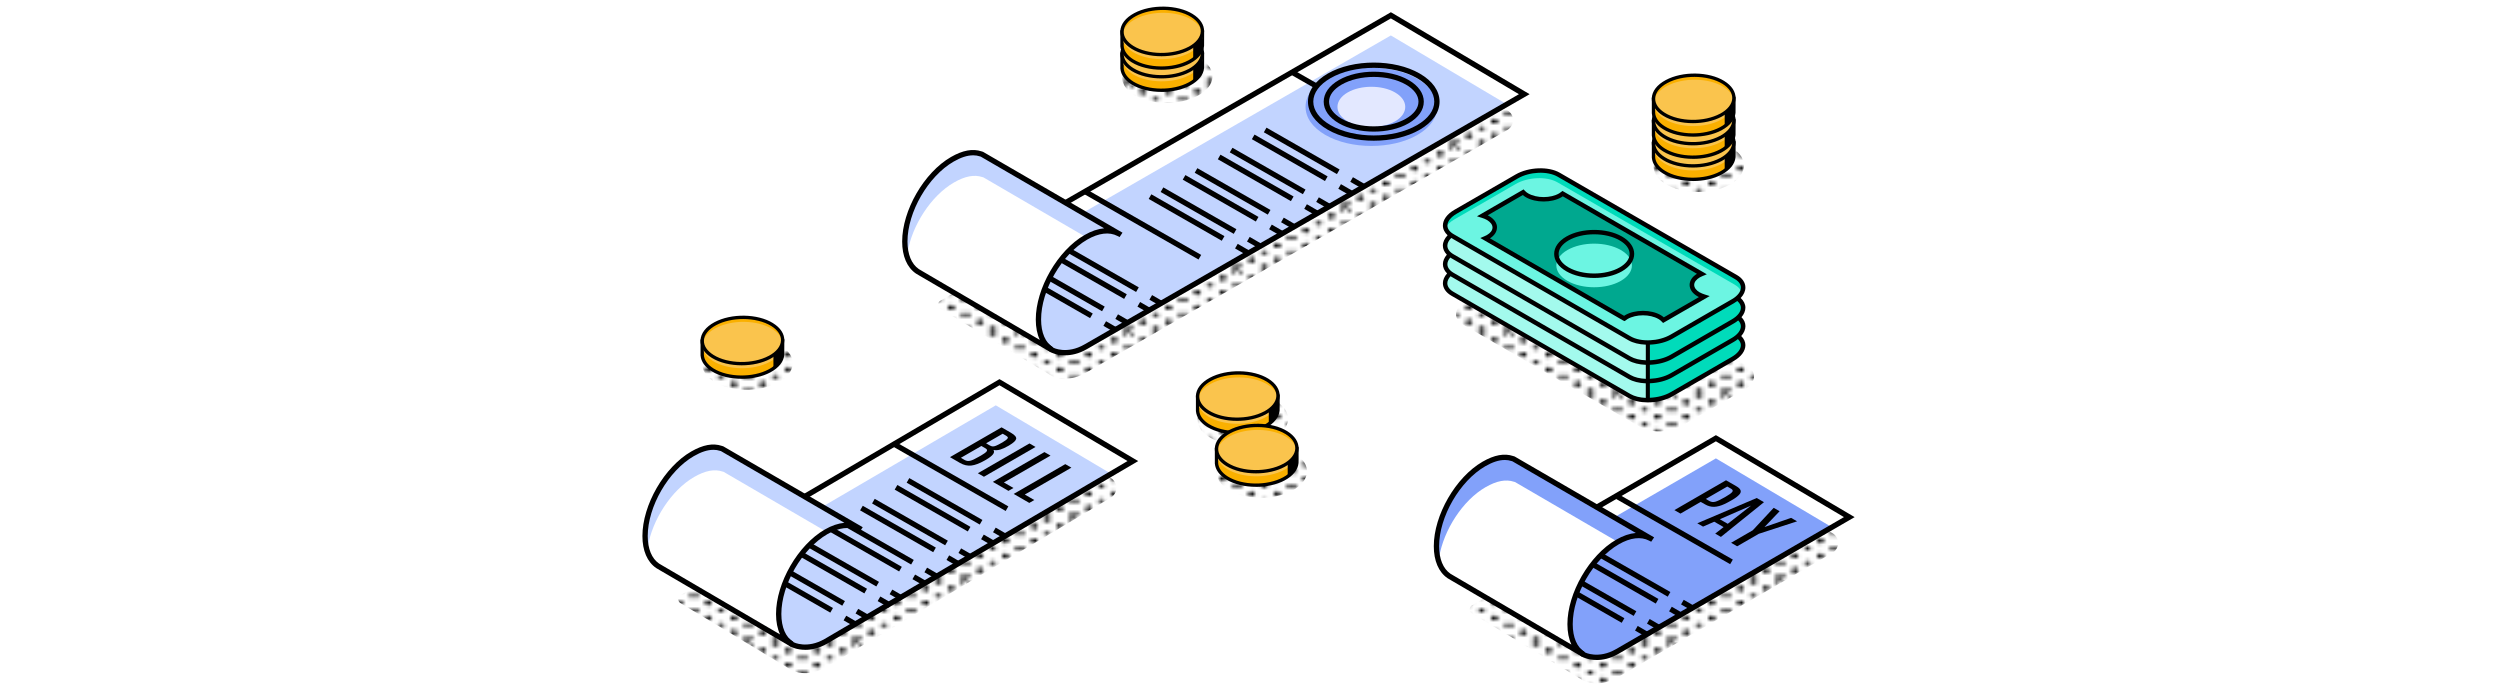 <?xml version="1.0" encoding="UTF-8"?>
<svg id="Layer_11" data-name="Layer 11" xmlns="http://www.w3.org/2000/svg" xmlns:xlink="http://www.w3.org/1999/xlink" viewBox="0 0 728 200">
  <defs>
    <style>
      .cls-1 {
        fill: none;
      }

      .cls-1, .cls-2, .cls-3, .cls-4, .cls-5, .cls-6, .cls-7, .cls-8, .cls-9, .cls-10, .cls-11, .cls-12, .cls-13 {
        stroke-width: 0px;
      }

      .cls-2 {
        fill: url(#Dot_Drop_Shadow_1);
      }

      .cls-4 {
        fill: #fac44d;
      }

      .cls-5 {
        fill: #fab000;
      }

      .cls-6 {
        fill: #82a1fa;
      }

      .cls-7 {
        fill: #6cf5e2;
      }

      .cls-8 {
        fill: #a3faed;
      }

      .cls-9 {
        fill: #c2d4ff;
      }

      .cls-10 {
        fill: #fff;
      }

      .cls-11 {
        fill: #e3e8ff;
      }

      .cls-12 {
        fill: #00a88f;
      }

      .cls-13 {
        fill: #00dbba;
      }
    </style>
    <pattern id="Dot_Drop_Shadow_1" data-name="Dot Drop Shadow 1" x="0" y="0" width="13.07" height="15.05" patternTransform="translate(-888.98 -734.72) scale(1.13)" patternUnits="userSpaceOnUse" viewBox="0 0 13.07 15.05">
      <g>
        <rect class="cls-1" width="13.07" height="15.05"/>
        <path class="cls-3" d="m13.68,14.69c.34.2.34.52,0,.72-.34.2-.9.2-1.24,0-.34-.2-.34-.52,0-.72.34-.2.9-.2,1.24,0Z"/>
        <path class="cls-3" d="m7.14,14.69c.34.2.34.52,0,.72-.34.2-.9.2-1.24,0-.34-.2-.34-.52,0-.72.34-.2.9-.2,1.24,0Z"/>
        <path class="cls-3" d="m.61,14.69c.34.2.34.52,0,.72-.34.2-.9.2-1.24,0-.34-.2-.34-.52,0-.72.34-.2.9-.2,1.24,0Z"/>
        <g>
          <path class="cls-3" d="m13.71,14.69c.34.2.34.52,0,.72-.34.2-.9.2-1.24,0-.34-.2-.34-.52,0-.72.34-.2.9-.2,1.24,0Z"/>
          <path class="cls-3" d="m10.43,12.79c.34.2.34.52,0,.72-.34.2-.9.2-1.24,0-.34-.2-.34-.52,0-.72s.9-.2,1.24,0Z"/>
          <path class="cls-3" d="m13.68,10.91c.34.2.34.52,0,.72s-.9.2-1.24,0c-.34-.2-.34-.52,0-.72.34-.2.9-.2,1.24,0Z"/>
          <path class="cls-3" d="m10.43,9.03c.34.2.34.52,0,.72-.34.2-.9.2-1.24,0-.34-.2-.34-.52,0-.72.34-.2.9-.2,1.24,0Z"/>
          <path class="cls-3" d="m13.68,7.16c.34.2.34.52,0,.72-.34.2-.9.2-1.24,0-.34-.2-.34-.52,0-.72.34-.2.9-.2,1.24,0Z"/>
          <path class="cls-3" d="m10.43,5.28c.34.2.34.52,0,.72-.34.2-.9.2-1.24,0-.34-.2-.34-.52,0-.72.34-.2.9-.2,1.24,0Z"/>
          <path class="cls-3" d="m13.68,3.4c.34.2.34.52,0,.72-.34.2-.9.2-1.24,0-.34-.2-.34-.52,0-.72.34-.2.9-.2,1.24,0Z"/>
          <path class="cls-3" d="m10.43,1.52c.34.2.34.52,0,.72-.34.2-.9.2-1.24,0-.34-.2-.34-.52,0-.72.34-.2.9-.2,1.24,0Z"/>
          <path class="cls-3" d="m13.68-.36c.34.2.34.52,0,.72-.34.2-.9.2-1.24,0-.34-.2-.34-.52,0-.72.34-.2.9-.2,1.24,0Z"/>
        </g>
        <g>
          <path class="cls-3" d="m7.17,14.69c.34.2.34.52,0,.72-.34.2-.9.2-1.24,0-.34-.2-.34-.52,0-.72.34-.2.9-.2,1.24,0Z"/>
          <path class="cls-3" d="m10.43,12.81c.34.2.34.52,0,.72-.34.2-.9.2-1.24,0-.34-.2-.34-.52,0-.72.34-.2.9-.2,1.24,0Z"/>
          <path class="cls-3" d="m3.89,12.79c.34.2.34.52,0,.72-.34.2-.9.2-1.24,0-.34-.2-.34-.52,0-.72s.9-.2,1.24,0Z"/>
          <path class="cls-3" d="m7.14,10.91c.34.2.34.52,0,.72s-.9.2-1.24,0c-.34-.2-.34-.52,0-.72.34-.2.9-.2,1.24,0Z"/>
          <path class="cls-3" d="m10.4,9.03c.34.2.34.52,0,.72-.34.2-.9.2-1.24,0-.34-.2-.34-.52,0-.72.34-.2.9-.2,1.24,0Z"/>
          <path class="cls-3" d="m3.89,9.03c.34.2.34.52,0,.72-.34.2-.9.2-1.24,0-.34-.2-.34-.52,0-.72.34-.2.9-.2,1.24,0Z"/>
          <path class="cls-3" d="m7.14,7.16c.34.2.34.52,0,.72-.34.2-.9.2-1.24,0-.34-.2-.34-.52,0-.72.34-.2.9-.2,1.24,0Z"/>
          <path class="cls-3" d="m10.4,5.28c.34.2.34.52,0,.72-.34.2-.9.2-1.24,0-.34-.2-.34-.52,0-.72.34-.2.9-.2,1.24,0Z"/>
          <path class="cls-3" d="m3.89,5.28c.34.2.34.52,0,.72-.34.2-.9.2-1.24,0-.34-.2-.34-.52,0-.72.34-.2.9-.2,1.24,0Z"/>
          <path class="cls-3" d="m7.14,3.4c.34.2.34.52,0,.72-.34.2-.9.2-1.24,0-.34-.2-.34-.52,0-.72.34-.2.9-.2,1.24,0Z"/>
          <path class="cls-3" d="m10.4,1.52c.34.2.34.52,0,.72-.34.2-.9.2-1.24,0-.34-.2-.34-.52,0-.72.34-.2.9-.2,1.24,0Z"/>
          <path class="cls-3" d="m3.89,1.52c.34.2.34.52,0,.72-.34.2-.9.2-1.24,0-.34-.2-.34-.52,0-.72.34-.2.9-.2,1.24,0Z"/>
          <path class="cls-3" d="m7.14-.36c.34.2.34.52,0,.72-.34.2-.9.2-1.24,0-.34-.2-.34-.52,0-.72.34-.2.9-.2,1.24,0Z"/>
        </g>
        <g>
          <path class="cls-3" d="m.64,14.69c.34.2.34.52,0,.72-.34.2-.9.2-1.24,0-.34-.2-.34-.52,0-.72.34-.2.9-.2,1.24,0Z"/>
          <path class="cls-3" d="m3.89,12.81c.34.2.34.52,0,.72-.34.2-.9.2-1.24,0-.34-.2-.34-.52,0-.72.34-.2.9-.2,1.24,0Z"/>
          <path class="cls-3" d="m.61,10.91c.34.2.34.52,0,.72s-.9.2-1.24,0c-.34-.2-.34-.52,0-.72.34-.2.9-.2,1.24,0Z"/>
          <path class="cls-3" d="m3.86,9.03c.34.2.34.52,0,.72-.34.2-.9.2-1.24,0-.34-.2-.34-.52,0-.72.34-.2.9-.2,1.24,0Z"/>
          <path class="cls-3" d="m.61,7.16c.34.2.34.52,0,.72-.34.2-.9.2-1.24,0-.34-.2-.34-.52,0-.72.34-.2.9-.2,1.24,0Z"/>
          <path class="cls-3" d="m3.86,5.28c.34.2.34.52,0,.72-.34.2-.9.2-1.24,0-.34-.2-.34-.52,0-.72.34-.2.9-.2,1.24,0Z"/>
          <path class="cls-3" d="m.61,3.4c.34.2.34.52,0,.72-.34.2-.9.2-1.24,0-.34-.2-.34-.52,0-.72.34-.2.9-.2,1.24,0Z"/>
          <path class="cls-3" d="m3.86,1.52c.34.2.34.52,0,.72-.34.2-.9.2-1.24,0-.34-.2-.34-.52,0-.72.34-.2.9-.2,1.24,0Z"/>
          <path class="cls-3" d="m.61-.36C.95-.16.95.16.61.36c-.34.2-.9.2-1.24,0C-.98.16-.98-.16-.64-.36c.34-.2.9-.2,1.24,0Z"/>
        </g>
        <path class="cls-3" d="m13.71-.36c.34.2.34.52,0,.72-.34.2-.9.2-1.24,0-.34-.2-.34-.52,0-.72.34-.2.9-.2,1.24,0Z"/>
        <path class="cls-3" d="m7.17-.36c.34.2.34.52,0,.72-.34.2-.9.2-1.24,0-.34-.2-.34-.52,0-.72.34-.2.9-.2,1.24,0Z"/>
        <path class="cls-3" d="m.64-.36C.98-.16.98.16.64.36c-.34.2-.9.2-1.24,0C-.95.16-.95-.16-.61-.36c.34-.2.9-.2,1.24,0Z"/>
      </g>
    </pattern>
  </defs>
  <g>
    <path class="cls-2" d="m477.72,124.38l-51.61-29.8c-3.13-1.81-2.74-4.96.88-7.05l17.86-10.31c3.61-2.09,9.08-2.31,12.21-.51l51.61,29.8c3.13,1.81,2.74,4.96-.88,7.05l-17.86,10.31c-3.61,2.09-9.08,2.31-12.21.51Z"/>
    <g>
      <g>
        <path class="cls-8" d="m506.12,97.88c1.93-1.79,2-3.96.08-5.48,2.06-1.97,1.88-4.38-.71-5.88l-51.61-29.8c-3.13-1.81-8.6-1.58-12.21.51l-17.86,10.31c-3.31,1.91-3.91,4.72-1.57,6.57-1.87,1.8-1.89,3.96.08,5.46-2.15,1.99-2.01,4.44.62,5.96l51.61,29.8c3.13,1.81,8.6,1.58,12.21-.51l17.86-10.31c3.35-1.93,3.93-4.79,1.5-6.63Z"/>
        <path class="cls-13" d="m506.13,97.81c1.93-1.79,2-3.96.08-5.48,2.06-1.97,1.88-4.38-.7-5.88l-1.86-1.07-23.79,14.36v16.71c2.4,0,4.93-.56,6.91-1.7l17.86-10.31c3.35-1.93,3.93-4.79,1.5-6.63Z"/>
      </g>
      <g>
        <g>
          <path class="cls-13" d="m474.55,98.53l-51.61-29.8c-3.13-1.81-2.74-4.96.88-7.05l17.86-10.31c3.61-2.09,9.08-2.31,12.21-.51l51.61,29.8c3.13,1.81,2.74,4.96-.88,7.05l-17.86,10.31c-3.61,2.09-9.08,2.31-12.21.51Z"/>
          <path class="cls-7" d="m505.15,82.9l-51.61-29.8c-3.13-1.81-8.6-1.58-12.21.51l-17.86,10.31c-1.3.75-2.17,1.64-2.63,2.55.25.85.9,1.63,1.98,2.25l51.61,29.8c3.13,1.81,8.6,1.58,12.21-.51l17.86-10.31c1.3-.75,2.18-1.64,2.63-2.55-.25-.85-.9-1.63-1.98-2.25Z"/>
        </g>
        <path class="cls-12" d="m494.7,85.76c-2.66-1.54-2.66-4.03,0-5.57.27-.15.56-.28.86-.4l-40.5-23.39c-.21.17-.43.34-.7.49-2.66,1.54-6.98,1.54-9.65,0-.47-.27-.83-.58-1.14-.91l-11.84,6.84c.56.18,1.09.38,1.57.66,2.66,1.54,2.66,4.03,0,5.57-.24.14-.5.25-.76.36l40.49,23.38c.19-.15.38-.3.62-.44,2.66-1.54,6.98-1.54,9.65,0,.47.27.83.58,1.14.9l11.84-6.83c-.56-.18-1.09-.38-1.56-.65Z"/>
        <path class="cls-7" d="m471.99,81.79c-4.3,2.48-11.26,2.48-15.56,0-4.3-2.48-4.3-6.5,0-8.98,4.3-2.48,11.26-2.48,15.56,0,4.3,2.48,4.3,6.5,0,8.98Z"/>
      </g>
      <g>
        <path class="cls-3" d="m507.11,92.38c.75-.88,1.15-1.85,1.15-2.79,0-1.04-.49-2-1.37-2.81.89-.94,1.37-1.99,1.37-3.05,0-1.43-.87-2.72-2.44-3.63l-51.61-29.8c-3.31-1.91-9.08-1.68-12.86.5l-17.86,10.31c-2.11,1.22-3.32,2.88-3.32,4.55,0,1.06.48,2.04,1.37,2.85-.89.95-1.38,1.98-1.38,3.01,0,.95.4,1.86,1.16,2.64-.75.89-1.15,1.84-1.15,2.76,0,.98.42,1.91,1.22,2.7-.8.91-1.22,1.89-1.22,2.84,0,1.43.87,2.72,2.44,3.63l51.61,29.8c1.42.82,3.39,1.28,5.54,1.29h0s.1,0,.1,0c0,0,.01,0,.02,0h.08c2.58-.02,5.17-.67,7.12-1.8l17.86-10.31c2.11-1.22,3.32-2.88,3.32-4.56,0-.95-.42-1.87-1.21-2.66.8-.91,1.22-1.9,1.22-2.88s-.4-1.83-1.15-2.61Zm-2.82,6.03l-17.86,10.31c-1.64.95-3.8,1.5-5.99,1.59v-4.08c2.41-.09,4.8-.71,6.63-1.76l17.86-10.31c.43-.25.85-.53,1.23-.85.52.53.78,1.1.78,1.69,0,1.2-.97,2.44-2.66,3.42Zm0-5.4l-17.86,10.31c-1.64.94-3.79,1.5-5.98,1.59v-4.55c2.41-.09,4.81-.71,6.64-1.77l17.86-10.31c.34-.2.65-.41.94-.63.68.58,1.06,1.25,1.06,1.94,0,1.2-.97,2.44-2.66,3.42Zm0-5.86l-17.86,10.31c-3.43,1.98-8.61,2.2-11.55.51l-51.61-29.8c-1.15-.67-1.78-1.55-1.78-2.49,0-1.2.97-2.44,2.66-3.42l17.86-10.31c3.43-1.98,8.61-2.2,11.55-.5l51.61,29.8c1.15.66,1.78,1.55,1.78,2.49,0,1.2-.97,2.44-2.66,3.42Zm-81.69-17.85s0,0,.01,0l51.61,29.8c1.31.76,3.09,1.19,5.04,1.27v4.55c-1.72-.07-3.27-.44-4.4-1.09l-51.61-29.8c-1.15-.67-1.78-1.55-1.78-2.49,0-.75.4-1.52,1.13-2.24Zm-.28,5.69c.09.06.18.12.28.18l51.61,29.8c1.31.76,3.09,1.19,5.05,1.27v4.08c-1.74-.07-3.25-.43-4.39-1.09l-51.61-29.8c-1.15-.67-1.78-1.55-1.78-2.49,0-.63.29-1.3.85-1.95Zm.08,5.44l.02.02c.06.04.12.08.18.11l51.61,29.8c1.31.76,3.09,1.19,5.04,1.27v4.23c-1.72-.07-3.27-.44-4.4-1.09l-51.61-29.8c-1.15-.66-1.78-1.55-1.78-2.49,0-.66.32-1.36.94-2.04Zm58.04,35.41v-4.23c2.41-.09,4.81-.71,6.64-1.77l17.86-10.31c.39-.22.76-.48,1.14-.78.57.55.86,1.15.86,1.76,0,1.2-.97,2.44-2.66,3.42l-17.86,10.31c-1.64.94-3.79,1.5-5.98,1.59Z"/>
        <path class="cls-3" d="m495.02,85.19c-1.08-.62-1.67-1.41-1.67-2.22s.59-1.6,1.67-2.22c.24-.14.51-.25.78-.37l1.22-.51-41.98-24.24-.06-.03-.35.28c-.18.14-.38.3-.62.44-2.48,1.43-6.51,1.43-9,0-.36-.21-.68-.46-.99-.79l-.35-.38-13.38,7.72-.2.11,1.42.45c.6.19,1.06.38,1.44.6,1.08.62,1.67,1.41,1.67,2.22s-.59,1.6-1.67,2.22c-.18.1-.38.19-.66.31l-1.23.53,41.63,24.03.43.16.35-.27c.15-.12.3-.23.48-.34,2.48-1.43,6.51-1.43,8.99,0,.36.21.68.46.99.79l.36.37,13.38-7.72.2-.12-1.42-.45c-.6-.19-1.05-.38-1.43-.6Zm-59.08-18.93c0-1.3-.83-2.49-2.33-3.36-.12-.07-.25-.14-.39-.2l10.23-5.91c.28.25.58.47.91.66,2.84,1.64,7.47,1.64,10.3,0,.14-.08.27-.17.42-.28l39.07,22.56c-1.37.85-2.13,2-2.13,3.23,0,1.3.83,2.49,2.33,3.35.13.07.25.14.38.2l-10.23,5.9c-.28-.25-.58-.47-.91-.66-1.37-.79-3.2-1.23-5.15-1.23s-3.78.44-5.16,1.23c-.11.06-.22.13-.34.22l-39.06-22.56c1.32-.85,2.04-1.97,2.04-3.18Z"/>
        <path class="cls-3" d="m456.11,79c2.16,1.25,5.04,1.94,8.11,1.94s5.94-.69,8.11-1.94c2.29-1.32,3.55-3.12,3.55-5.06s-1.26-3.74-3.55-5.06c-4.47-2.58-11.74-2.58-16.21,0-2.29,1.32-3.55,3.12-3.55,5.06s1.26,3.74,3.55,5.06Zm-2.24-5.06c0-1.45,1.03-2.85,2.89-3.93,1.99-1.15,4.64-1.78,7.45-1.78s5.47.63,7.45,1.78c1.87,1.08,2.89,2.47,2.89,3.93s-1.03,2.85-2.89,3.92c-4.11,2.37-10.79,2.37-14.9,0-1.87-1.08-2.89-2.47-2.89-3.92Z"/>
      </g>
    </g>
  </g>
  <g>
    <path class="cls-2" d="m226.55,111.41c-5.37,2.88-13.72,2.74-18.62-.3-4.9-3.04-4.52-7.85.85-10.73,5.37-2.88,13.72-2.74,18.62.3,4.9,3.04,4.52,7.85-.85,10.73Z"/>
    <g>
      <g>
        <path class="cls-5" d="m227.91,99.15l-1.48.54c-.43-.44-.95-.87-1.58-1.26-.15-.09-.31-.17-.46-.26.11-.36.2-.74.16-.95-.08-.5-3.47-2.67-4.51-3.22-1.04-.54-6.1-.75-6.1-.75l-5.56,3.97.84.5c-.32.14-.63.29-.93.45-.55.29-1.03.61-1.47.95l-2.34.02v4.19s0,0,0,0c.06,1.58,1.05,3.14,3.04,4.38,4.36,2.7,11.78,2.82,16.56.26,2.47-1.32,3.74-3.11,3.8-4.9h0s0-3.93,0-3.93Zm-14.17,5.17l-3-3.03c.31-.31.71-.61,1.2-.87,2.58-1.38,6.59-1.32,8.95.14.73.45,1.21.99,1.46,1.55l-8.6,2.21Z"/>
        <path class="cls-3" d="m215.99,110.31c-3.21,0-6.38-.73-8.71-2.17-1.97-1.22-3.13-2.84-3.27-4.58h-.01s0-.22,0-.22v-4.3c0-.21.17-.38.38-.38l2.29-.02c.44-.33.91-.63,1.4-.89.04-.02.08-.04.12-.06l-.7-.41,6.31-4.51h.17c.53.03,5.2.24,6.31.81.05.02,4.61,2.62,4.77,3.57.02.13.03.35-.07.79.05.03.1.06.14.08.53.33,1.01.7,1.44,1.11l1.46-.53c.19-.07.38.07.38.27l-.02,4.5c-.17,1.96-1.6,3.75-4.04,5.06-2.36,1.27-5.36,1.89-8.34,1.89Zm-11.02-7.03v.04c.06,1.47,1.06,2.88,2.82,3.98,4.22,2.62,11.43,2.73,16.06.25,2.23-1.19,3.49-2.78,3.54-4.48v-.25s0-2.96,0-2.96l-1.11.41-.22-.23c-.43-.44-.93-.84-1.48-1.18-.09-.06-.19-.11-.29-.16l-.5-.28.12-.38c.17-.56.15-.72.15-.73-.24-.36-3.11-2.27-4.25-2.86-.67-.35-3.8-.6-5.73-.69l-4.81,3.43,1.02.6-.88.38c-.31.13-.6.28-.89.43-.5.27-.97.57-1.4.91l-.13.1h-2.02v3.66Zm8.6,1.59l-3.55-3.58.35-.35c.35-.35.8-.67,1.31-.95,2.72-1.46,6.95-1.38,9.44.16.8.5,1.35,1.09,1.65,1.77l.23.53-9.44,2.42Zm-2.13-3.55l2.44,2.46,7.69-1.97c-.24-.3-.56-.57-.96-.82-2.22-1.38-6.01-1.43-8.46-.13-.26.14-.5.29-.71.46Z"/>
      </g>
      <g>
        <path class="cls-5" d="m224.1,104.06c-4.77,2.56-12.2,2.44-16.56-.26-4.36-2.7-4.02-6.98.76-9.54,4.77-2.56,12.2-2.44,16.56.26,4.36,2.7,4.02,6.98-.76,9.54Zm-12.17-7.55c-2.58,1.38-2.76,3.69-.41,5.16,2.35,1.46,6.37,1.52,8.95.14,2.58-1.38,2.76-3.69.41-5.16-2.35-1.46-6.37-1.52-8.95-.14Z"/>
        <path class="cls-4" d="m224.92,95.83c-4.36-2.7-11.78-2.82-16.56-.26-1.7.91-2.82,2.04-3.39,3.24v3.57c.47.99,1.34,1.93,2.63,2.74,4.36,2.7,11.78,2.82,16.56.26,4.77-2.56,5.11-6.84.76-9.54Z"/>
        <path class="cls-3" d="m225.11,94.1c-4.49-2.79-12.14-2.91-17.05-.28-2.56,1.37-4.01,3.26-4.07,5.32-.06,1.92,1.11,3.72,3.29,5.07,2.33,1.45,5.51,2.17,8.71,2.17,2.97,0,5.97-.63,8.33-1.89,2.56-1.37,4.01-3.26,4.07-5.32.06-1.92-1.11-3.72-3.29-5.07Zm-1.25,9.52c-4.64,2.48-11.84,2.37-16.06-.25-1.87-1.16-2.87-2.65-2.82-4.2.05-1.67,1.35-3.3,3.55-4.48,2.24-1.2,5.07-1.79,7.88-1.79,3.01,0,6,.68,8.19,2.04,1.87,1.16,2.87,2.65,2.82,4.21-.05,1.67-1.35,3.3-3.55,4.48Z"/>
        <polygon class="cls-3" points="228.01 104.24 226.82 105.68 225.22 107.46 225.22 103.08 226.61 102.14 228.01 100.36 228.01 104.24"/>
      </g>
    </g>
  </g>
  <g>
    <path class="cls-2" d="m503.56,53.82c-5.37,2.88-13.72,2.74-18.62-.3-4.9-3.04-4.52-7.85.85-10.73,5.37-2.88,13.72-2.74,18.62.3,4.9,3.04,4.52,7.85-.85,10.73Z"/>
    <g>
      <path class="cls-5" d="m504.91,41.56l-1.48.54c-.43-.44-.95-.87-1.58-1.26-.15-.09-.31-.17-.46-.26.11-.36.2-.74.16-.95-.08-.5-3.47-2.67-4.51-3.22-1.04-.54-6.1-.75-6.1-.75l-5.56,3.97.84.5c-.32.14-.63.29-.93.45-.55.29-1.03.61-1.47.95l-2.34.02v4.19s0,0,0,0c.06,1.58,1.05,3.14,3.04,4.38,4.36,2.7,11.78,2.82,16.56.26,2.47-1.32,3.74-3.11,3.8-4.9h0s0-3.93,0-3.93Zm-14.17,5.17l-3-3.03c.31-.31.71-.61,1.2-.87,2.58-1.38,6.59-1.32,8.95.14.73.45,1.21.99,1.46,1.55l-8.6,2.21Z"/>
      <path class="cls-3" d="m493,52.71c-3.21,0-6.38-.73-8.71-2.17-1.97-1.22-3.13-2.84-3.27-4.58h-.01s0-.22,0-.22v-4.3c0-.21.17-.38.38-.38l2.29-.02c.44-.33.91-.63,1.4-.89.04-.02.08-.04.12-.06l-.7-.41,6.31-4.51h.17c.53.03,5.2.24,6.31.81.05.02,4.61,2.62,4.77,3.57.02.13.03.35-.07.79.05.03.1.06.14.08.53.33,1.01.7,1.44,1.11l1.46-.53c.19-.07.38.07.38.27l-.02,4.5c-.17,1.96-1.6,3.75-4.04,5.06-2.36,1.27-5.36,1.89-8.34,1.89Zm-11.02-7.03v.04c.06,1.47,1.06,2.88,2.82,3.98,4.22,2.62,11.43,2.73,16.06.25,2.23-1.19,3.49-2.78,3.54-4.48v-.25s0-2.96,0-2.96l-1.11.41-.22-.23c-.43-.44-.93-.84-1.48-1.18-.09-.06-.19-.11-.29-.16l-.5-.28.12-.38c.17-.56.15-.72.15-.73-.24-.36-3.11-2.27-4.25-2.86-.67-.35-3.8-.6-5.73-.69l-4.81,3.43,1.02.6-.88.38c-.31.13-.6.28-.89.43-.5.27-.97.57-1.4.91l-.13.1h-2.02v3.66Zm8.6,1.59l-3.55-3.58.35-.35c.35-.35.8-.67,1.31-.95,2.72-1.46,6.95-1.38,9.44.16.8.5,1.35,1.09,1.65,1.77l.23.53-9.44,2.42Zm-2.13-3.55l2.44,2.46,7.69-1.97c-.24-.3-.56-.57-.96-.82-2.22-1.38-6.01-1.43-8.46-.13-.26.14-.5.29-.71.46Z"/>
      <path class="cls-5" d="m501.11,46.47c-4.77,2.56-12.2,2.44-16.56-.26-4.36-2.7-4.02-6.98.76-9.54,4.77-2.56,12.2-2.44,16.56.26,4.36,2.7,4.02,6.98-.76,9.54Zm-12.17-7.55c-2.58,1.38-2.76,3.69-.41,5.16,2.35,1.46,6.37,1.52,8.95.14,2.58-1.38,2.76-3.69.41-5.16-2.35-1.46-6.37-1.52-8.95-.14Z"/>
      <path class="cls-4" d="m501.93,38.24c-4.36-2.7-11.78-2.82-16.56-.26-1.7.91-2.82,2.04-3.39,3.24v3.57c.47.99,1.34,1.93,2.63,2.74,4.36,2.7,11.78,2.82,16.56.26,4.77-2.56,5.11-6.84.76-9.54Z"/>
      <path class="cls-3" d="m502.12,36.51c-4.49-2.79-12.14-2.91-17.05-.28-2.56,1.37-4.01,3.26-4.07,5.32-.06,1.92,1.11,3.72,3.29,5.07,2.33,1.45,5.51,2.17,8.71,2.17,2.97,0,5.97-.63,8.33-1.89,2.56-1.37,4.01-3.26,4.07-5.32.06-1.92-1.11-3.72-3.29-5.07Zm-1.25,9.52c-4.64,2.48-11.84,2.37-16.06-.25-1.87-1.16-2.87-2.65-2.82-4.2.05-1.67,1.35-3.3,3.55-4.48,2.24-1.2,5.07-1.79,7.88-1.79,3.01,0,6,.68,8.19,2.04,1.87,1.16,2.87,2.65,2.82,4.21-.05,1.67-1.35,3.3-3.55,4.48Z"/>
      <polygon class="cls-3" points="505.02 46.65 503.83 48.09 502.23 49.87 502.23 45.49 503.62 44.55 505.02 42.77 505.02 46.65"/>
    </g>
    <g>
      <path class="cls-5" d="m504.91,35.11l-1.48.54c-.43-.44-.95-.87-1.58-1.26-.15-.09-.31-.17-.46-.26.11-.36.2-.74.16-.95-.08-.5-3.47-2.67-4.51-3.22-1.04-.54-6.1-.75-6.1-.75l-5.56,3.97.84.5c-.32.14-.63.29-.93.45-.55.29-1.03.61-1.47.95l-2.34.02v4.19s0,0,0,0c.06,1.58,1.05,3.14,3.04,4.38,4.36,2.7,11.78,2.82,16.56.26,2.47-1.32,3.74-3.11,3.8-4.9h0s0-3.93,0-3.93Zm-14.17,5.17l-3-3.03c.31-.31.71-.61,1.2-.87,2.58-1.38,6.59-1.32,8.95.14.73.45,1.21.99,1.46,1.55l-8.6,2.21Z"/>
      <path class="cls-3" d="m493,46.26c-3.21,0-6.38-.73-8.71-2.17-1.97-1.22-3.13-2.84-3.27-4.58h-.01s0-.22,0-.22v-4.3c0-.21.17-.38.38-.38l2.29-.02c.44-.33.91-.63,1.4-.89.04-.02.08-.04.12-.06l-.7-.41,6.31-4.51h.17c.53.03,5.2.24,6.31.81.05.02,4.61,2.62,4.77,3.57.02.13.03.35-.07.79.05.03.1.06.14.08.53.33,1.01.7,1.44,1.11l1.46-.53c.19-.07.38.07.38.27l-.02,4.5c-.17,1.96-1.6,3.75-4.04,5.06-2.36,1.27-5.36,1.89-8.34,1.89Zm-11.02-7.03v.04c.06,1.47,1.06,2.88,2.82,3.98,4.22,2.62,11.43,2.73,16.06.25,2.23-1.19,3.49-2.78,3.54-4.48v-.25s0-2.96,0-2.96l-1.11.41-.22-.23c-.43-.44-.93-.84-1.48-1.18-.09-.06-.19-.11-.29-.16l-.5-.28.12-.38c.17-.56.15-.72.15-.73-.24-.36-3.11-2.27-4.25-2.86-.67-.35-3.8-.6-5.73-.69l-4.81,3.43,1.02.6-.88.38c-.31.13-.6.28-.89.43-.5.27-.97.57-1.4.91l-.13.1h-2.02v3.66Zm8.6,1.59l-3.55-3.58.35-.35c.35-.35.8-.67,1.31-.95,2.72-1.46,6.95-1.38,9.44.16.8.5,1.35,1.09,1.65,1.77l.23.53-9.44,2.42Zm-2.13-3.55l2.44,2.46,7.69-1.97c-.24-.3-.56-.57-.96-.82-2.22-1.38-6.01-1.43-8.46-.13-.26.14-.5.29-.71.46Z"/>
      <path class="cls-5" d="m501.11,40.01c-4.77,2.56-12.2,2.44-16.56-.26-4.36-2.7-4.02-6.98.76-9.54,4.77-2.56,12.2-2.44,16.56.26,4.36,2.7,4.02,6.98-.76,9.54Zm-12.17-7.55c-2.58,1.38-2.76,3.69-.41,5.16,2.35,1.46,6.37,1.52,8.95.14,2.58-1.38,2.76-3.69.41-5.16-2.35-1.46-6.37-1.52-8.95-.14Z"/>
      <path class="cls-4" d="m501.93,31.78c-4.36-2.7-11.78-2.82-16.56-.26-1.7.91-2.82,2.04-3.39,3.24v3.57c.47.99,1.34,1.93,2.63,2.74,4.36,2.7,11.78,2.82,16.56.26,4.77-2.56,5.11-6.84.76-9.54Z"/>
      <path class="cls-3" d="m502.12,30.05c-4.49-2.79-12.14-2.91-17.05-.28-2.56,1.37-4.01,3.26-4.07,5.32-.06,1.92,1.11,3.72,3.29,5.07,2.33,1.45,5.51,2.17,8.71,2.17,2.97,0,5.97-.63,8.33-1.89,2.56-1.37,4.01-3.26,4.07-5.32.06-1.92-1.11-3.72-3.29-5.07Zm-1.25,9.52c-4.64,2.48-11.84,2.37-16.06-.25-1.87-1.16-2.87-2.65-2.82-4.2.05-1.67,1.35-3.3,3.55-4.48,2.24-1.2,5.07-1.79,7.88-1.79,3.01,0,6,.68,8.19,2.04,1.87,1.16,2.87,2.65,2.82,4.21-.05,1.67-1.35,3.3-3.55,4.48Z"/>
      <polygon class="cls-3" points="505.02 40.2 503.83 41.64 502.23 43.42 502.23 39.03 503.62 38.09 505.02 36.31 505.02 40.2"/>
    </g>
    <g>
      <path class="cls-5" d="m504.91,28.65l-1.48.54c-.43-.44-.95-.87-1.58-1.26-.15-.09-.31-.17-.46-.26.11-.36.2-.74.16-.95-.08-.5-3.47-2.67-4.51-3.22-1.04-.54-6.1-.75-6.1-.75l-5.56,3.97.84.5c-.32.14-.63.29-.93.45-.55.29-1.03.61-1.47.95l-2.34.02v4.19s0,0,0,0c.06,1.58,1.05,3.14,3.04,4.38,4.36,2.7,11.78,2.82,16.56.26,2.47-1.32,3.74-3.11,3.8-4.9h0s0-3.93,0-3.93Zm-14.17,5.17l-3-3.03c.31-.31.71-.61,1.2-.87,2.58-1.38,6.59-1.32,8.95.14.73.45,1.21.99,1.46,1.55l-8.6,2.21Z"/>
      <path class="cls-3" d="m493,39.8c-3.21,0-6.38-.73-8.71-2.17-1.97-1.22-3.13-2.84-3.27-4.58h-.01s0-.22,0-.22v-4.3c0-.21.17-.38.38-.38l2.29-.02c.44-.33.91-.63,1.4-.89.04-.02.08-.04.12-.06l-.7-.41,6.31-4.51h.17c.53.03,5.2.24,6.31.81.05.02,4.61,2.62,4.77,3.57.02.13.03.35-.07.79.05.03.1.06.14.08.53.33,1.01.7,1.44,1.11l1.46-.53c.19-.07.38.07.38.27l-.02,4.5c-.17,1.96-1.6,3.75-4.04,5.06-2.36,1.27-5.36,1.89-8.34,1.89Zm-11.02-7.03v.04c.06,1.47,1.06,2.88,2.82,3.98,4.22,2.62,11.43,2.73,16.06.25,2.23-1.19,3.49-2.78,3.54-4.48v-.25s0-2.96,0-2.96l-1.11.41-.22-.23c-.43-.44-.93-.84-1.48-1.18-.09-.06-.19-.11-.29-.16l-.5-.28.12-.38c.17-.56.15-.72.15-.73-.24-.36-3.11-2.27-4.25-2.86-.67-.35-3.8-.6-5.73-.69l-4.81,3.43,1.02.6-.88.38c-.31.13-.6.28-.89.43-.5.27-.97.57-1.4.91l-.13.1h-2.02v3.66Zm8.6,1.59l-3.55-3.58.35-.35c.35-.35.8-.67,1.31-.95,2.72-1.46,6.95-1.38,9.44.16.8.5,1.35,1.09,1.65,1.77l.23.53-9.44,2.42Zm-2.13-3.55l2.44,2.46,7.69-1.97c-.24-.3-.56-.57-.96-.82-2.22-1.38-6.01-1.43-8.46-.13-.26.14-.5.29-.71.46Z"/>
      <path class="cls-5" d="m501.11,33.55c-4.77,2.56-12.2,2.44-16.56-.26-4.36-2.7-4.02-6.98.76-9.54,4.77-2.56,12.2-2.44,16.56.26,4.36,2.7,4.02,6.98-.76,9.54Zm-12.17-7.55c-2.58,1.38-2.76,3.69-.41,5.16,2.35,1.46,6.37,1.52,8.95.14,2.58-1.38,2.76-3.69.41-5.16-2.35-1.46-6.37-1.52-8.95-.14Z"/>
      <path class="cls-4" d="m501.93,25.32c-4.36-2.7-11.78-2.82-16.56-.26-1.7.91-2.82,2.04-3.39,3.24v3.57c.47.99,1.34,1.93,2.63,2.74,4.36,2.7,11.78,2.82,16.56.26,4.77-2.56,5.11-6.84.76-9.54Z"/>
      <path class="cls-3" d="m502.12,23.59c-4.49-2.79-12.14-2.91-17.05-.28-2.56,1.37-4.01,3.26-4.07,5.32-.06,1.92,1.11,3.72,3.29,5.07,2.33,1.45,5.51,2.17,8.71,2.17,2.97,0,5.97-.63,8.33-1.89,2.56-1.37,4.01-3.26,4.07-5.32.06-1.92-1.11-3.72-3.29-5.07Zm-1.25,9.52c-4.64,2.48-11.84,2.37-16.06-.25-1.87-1.16-2.87-2.65-2.82-4.2.05-1.67,1.35-3.3,3.55-4.48,2.24-1.2,5.07-1.79,7.88-1.79,3.01,0,6,.68,8.19,2.04,1.87,1.16,2.87,2.65,2.82,4.21-.05,1.67-1.35,3.3-3.55,4.48Z"/>
      <polygon class="cls-3" points="505.02 33.74 503.83 35.18 502.23 36.96 502.23 32.57 503.62 31.63 505.02 29.85 505.02 33.74"/>
    </g>
  </g>
  <g>
    <g>
      <path class="cls-10" d="m405.02,4.46l-127.71,73.55,19.24,11.66.68,5.03,9.05,7.18s4.29,2.33,9.87-.9l127.71-73.55-38.84-22.97Z"/>
      <path class="cls-2" d="m405.02,12.04l-131.17,75.52c-.91.52-.91,1.83,0,2.35l32.44,19.55s4.29,2.33,9.87-.9l122.76-70.7c2.21-1.27,2.23-4.46.03-5.76l-33.93-20.07Z"/>
      <path class="cls-9" d="m296.55,89.6l.68,5.03,9.05,7.18s4.29,2.33,9.87-.9l122.56-70.59-33.7-20-122.56,70.59,14.09,8.68Z"/>
      <path class="cls-3" d="m310.16,103.47c-2.51,0-4.13-.85-4.24-.91l-9.41-7.45-.67-4.96-20.08-12.14L405.02,3.56l.39.22,40.01,23.65-128.88,74.22c-2.43,1.4-4.63,1.82-6.39,1.82Zm-12.2-9.19l8.81,6.99s3.89,1.99,9-.96l126.54-72.88-37.29-22.07-126.15,72.65,18.4,11.17.69,5.1Z"/>
    </g>
    <g>
      <polygon class="cls-3" points="389.31 50.7 368.03 38.52 368.8 37.17 390.09 49.36 389.31 50.7"/>
      <polygon class="cls-3" points="385.83 52.72 364.54 40.53 365.32 39.19 386.6 51.37 385.83 52.72"/>
      <rect class="cls-3" x="394.42" y="51.32" width="1.55" height="3.77" transform="translate(151.49 368.82) rotate(-59.99)"/>
      <rect class="cls-3" x="390.93" y="53.33" width="1.55" height="3.77" transform="translate(148.06 366.86) rotate(-60)"/>
    </g>
    <g>
      <polygon class="cls-3" points="379.4 56.55 358.11 44.37 358.89 43.03 380.17 55.21 379.4 56.55"/>
      <polygon class="cls-3" points="375.91 58.57 354.63 46.38 355.4 45.04 376.69 57.22 375.91 58.57"/>
      <rect class="cls-3" x="384.5" y="57.17" width="1.55" height="3.77" transform="translate(141.46 363.16) rotate(-59.99)"/>
      <rect class="cls-3" x="381.02" y="59.18" width="1.55" height="3.77" transform="translate(138.03 361.2) rotate(-60)"/>
    </g>
    <g>
      <polygon class="cls-3" points="369.18 62.5 347.9 50.31 348.67 48.97 369.96 61.15 369.18 62.5"/>
      <polygon class="cls-3" points="365.7 64.51 344.41 52.32 345.19 50.98 366.47 63.17 365.7 64.51"/>
      <rect class="cls-3" x="374.29" y="63.11" width="1.55" height="3.77" transform="translate(131.2 357.27) rotate(-59.99)"/>
      <rect class="cls-3" x="370.8" y="65.12" width="1.55" height="3.77" transform="translate(127.77 355.31) rotate(-60)"/>
    </g>
    <g>
      <polygon class="cls-3" points="359.27 68.1 337.98 55.91 338.76 54.57 360.04 66.75 359.27 68.1"/>
      <polygon class="cls-3" points="355.78 70.11 334.5 57.93 335.27 56.58 356.56 68.77 355.78 70.11"/>
      <rect class="cls-3" x="364.37" y="68.71" width="1.55" height="3.77" transform="translate(121.39 351.49) rotate(-59.99)"/>
      <rect class="cls-3" x="360.89" y="70.72" width="1.55" height="3.77" transform="translate(117.96 349.53) rotate(-60)"/>
    </g>
    <g>
      <polygon class="cls-3" points="330.83 85.02 309.55 72.84 310.32 71.5 331.61 83.68 330.83 85.02"/>
      <polygon class="cls-3" points="327.35 87.04 306.06 74.85 306.84 73.51 328.12 85.69 327.35 87.04"/>
      <rect class="cls-3" x="335.94" y="85.64" width="1.55" height="3.77" transform="translate(92.53 335.34) rotate(-59.99)"/>
      <rect class="cls-3" x="332.45" y="87.65" width="1.55" height="3.77" transform="translate(89.09 333.37) rotate(-60)"/>
    </g>
    <g>
      <polygon class="cls-3" points="320.92 90.63 299.63 78.44 300.41 77.1 321.69 89.28 320.92 90.63"/>
      <polygon class="cls-3" points="317.43 92.64 296.15 80.45 296.92 79.11 318.21 91.3 317.43 92.64"/>
      <rect class="cls-3" x="326.02" y="91.24" width="1.55" height="3.77" transform="translate(82.72 329.55) rotate(-59.99)"/>
      <rect class="cls-3" x="322.54" y="93.25" width="1.55" height="3.77" transform="translate(79.28 327.59) rotate(-60)"/>
    </g>
    <g>
      <path class="cls-9" d="m285.88,44.88l-.28-.07c-2.35-.79-5.05-.29-8.29,1.58-7.63,4.41-13.82,15.12-13.82,23.94,0,4.15,1.38,7.11,3.63,8.65l1.05.63,38.12,22.27c-2.4-1.48-3.88-4.53-3.88-8.83,0-8.81,6.19-19.53,13.82-23.94,3.71-2.14,7.06-2.38,9.54-1.08h0s-39.89-23.15-39.89-23.15Z"/>
      <path class="cls-10" d="m316.08,68.96l-29.73-17.32-.28-.07c-2.35-.79-5.05-.29-8.29,1.58-6.66,3.85-12.22,12.5-13.53,20.49.58,2.21,1.68,3.88,3.17,4.9l1.05.63,34.42,20.15c.02-.97.11-1.96.27-2.96-.29-1.12-.46-2.36-.46-3.75,0-8.64,5.95-19.09,13.37-23.65Z"/>
      <path class="cls-3" d="m305.89,102.55l-38.12-22.27-1.06-.63c-2.6-1.78-4-5.08-4-9.32,0-9.05,6.37-20.09,14.21-24.61,3.42-1.97,6.34-2.51,8.92-1.64l.42.13,40.61,23.55-.85,1.27-.63-.32c-2.35-1.24-5.47-.86-8.79,1.06-7.41,4.28-13.43,14.71-13.43,23.26,0,3.87,1.25,6.77,3.52,8.17l-.8,1.33Zm-22.54-57.32c-1.68,0-3.54.61-5.66,1.83-7.41,4.28-13.43,14.71-13.43,23.27,0,3.71,1.17,6.56,3.29,8.01l1.01.6,34.23,20.04c-.77-1.64-1.17-3.65-1.17-5.94,0-9.05,6.37-20.09,14.21-24.61,1.97-1.14,3.9-1.79,5.7-1.95l-35.95-20.88-.18-.05c-.65-.22-1.33-.33-2.04-.33Z"/>
    </g>
    <polygon class="cls-3" points="349.01 75.57 315.77 56.56 316.55 55.22 349.79 74.23 349.01 75.57"/>
    <polygon class="cls-3" points="408.82 40.55 375.57 21.54 376.35 20.2 409.59 39.21 408.82 40.55"/>
    <g>
      <path class="cls-6" d="m399.34,42.5c-4.85,0-9.7-1.07-13.39-3.2-3.72-2.15-5.77-5.05-5.77-8.18s2.05-6.03,5.77-8.18c7.38-4.26,19.4-4.27,26.78,0h0c3.72,2.15,5.77,5.05,5.77,8.18s-2.05,6.03-5.77,8.18c-3.69,2.13-8.54,3.2-13.39,3.2Z"/>
      <path class="cls-11" d="m399.34,36.99c-2.5,0-5-.55-6.9-1.65-1.92-1.11-2.97-2.6-2.97-4.21s1.06-3.11,2.97-4.21c3.8-2.2,9.99-2.2,13.8,0h0c1.92,1.11,2.97,2.6,2.97,4.21s-1.06,3.11-2.97,4.21c-1.9,1.1-4.4,1.65-6.9,1.65Z"/>
      <path class="cls-3" d="m400.04,40.98c-4.85,0-9.7-1.07-13.39-3.2-3.72-2.15-5.77-5.05-5.77-8.18s2.05-6.03,5.77-8.18c7.38-4.26,19.4-4.27,26.78,0h0c3.72,2.15,5.77,5.05,5.77,8.18s-2.05,6.03-5.77,8.18c-3.69,2.13-8.54,3.2-13.39,3.2Zm0-21.22c-4.57,0-9.14,1-12.61,3.01-3.22,1.86-5,4.29-5,6.83s1.77,4.97,5,6.83c6.95,4.02,18.27,4.02,25.23,0,3.22-1.86,5-4.29,5-6.83s-1.77-4.97-5-6.83h0c-3.48-2.01-8.04-3.01-12.61-3.01Z"/>
      <path class="cls-3" d="m400.04,38.33c-3.67,0-7.35-.81-10.15-2.42-2.86-1.65-4.43-3.89-4.43-6.3s1.57-4.66,4.43-6.31c5.59-3.23,14.7-3.23,20.29,0,2.86,1.65,4.43,3.89,4.43,6.31s-1.57,4.66-4.43,6.3c-2.8,1.62-6.47,2.42-10.15,2.42Zm0-15.93c-3.39,0-6.78.75-9.37,2.24-2.35,1.36-3.65,3.12-3.65,4.96s1.3,3.6,3.65,4.96c5.17,2.98,13.58,2.98,18.74,0,2.36-1.36,3.65-3.12,3.65-4.96s-1.3-3.6-3.65-4.96h0c-2.58-1.49-5.98-2.24-9.37-2.24Z"/>
    </g>
  </g>
  <g>
    <g>
      <g>
        <path class="cls-10" d="m291.04,111.29l-89.38,52.48,19.24,11.66.68,5.03,9.05,7.18s4.29,2.33,9.87-.9l89.38-52.48-38.84-22.97Z"/>
        <path class="cls-2" d="m289.51,119.14l-91.31,54.17c-.91.52-.91,1.83,0,2.35l32.44,19.55s4.29,2.33,9.87-.9l82.9-49.36c2.21-1.27,2.23-4.46.03-5.76l-33.93-20.07Z"/>
        <path class="cls-9" d="m220.9,175.36l.68,5.03,9.05,7.18s4.29,2.33,9.87-.9l83.17-48.64-33.7-20-83.17,48.64,14.09,8.68Z"/>
        <path class="cls-3" d="m234.51,189.23c-2.51,0-4.13-.85-4.24-.91l-9.41-7.45-.67-4.96-20.08-12.14,90.93-53.37.39.22,40.01,23.65-90.55,53.15c-2.43,1.4-4.63,1.82-6.39,1.82Zm-12.2-9.19l8.81,6.99s3.89,1.99,9-.96l88.21-51.81-37.29-22.07-87.82,51.58,18.4,11.17.69,5.1Z"/>
      </g>
      <g>
        <polygon class="cls-3" points="255.18 170.78 233.9 158.6 234.68 157.25 255.96 169.44 255.18 170.78"/>
        <polygon class="cls-3" points="251.7 172.8 230.41 160.61 231.19 159.27 252.47 171.45 251.7 172.8"/>
        <rect class="cls-3" x="260.29" y="171.4" width="1.55" height="3.77" transform="translate(-19.55 312.7) rotate(-59.99)"/>
        <rect class="cls-3" x="256.81" y="173.41" width="1.55" height="3.77" transform="translate(-23.01 310.74) rotate(-60)"/>
      </g>
      <g>
        <polygon class="cls-3" points="245.27 176.38 223.98 164.2 224.76 162.86 246.04 175.04 245.27 176.38"/>
        <polygon class="cls-3" points="241.78 178.4 220.5 166.21 221.27 164.87 242.56 177.05 241.78 178.4"/>
        <rect class="cls-3" x="250.37" y="177" width="1.55" height="3.77" transform="translate(-29.36 306.92) rotate(-59.99)"/>
        <rect class="cls-3" x="246.89" y="179.01" width="1.55" height="3.77" transform="translate(-32.82 304.95) rotate(-60)"/>
      </g>
      <g>
        <polygon class="cls-3" points="275.23 158.79 253.95 146.61 254.72 145.26 276.01 157.45 275.23 158.79"/>
        <polygon class="cls-3" points="271.75 160.8 250.46 148.62 251.24 147.28 272.52 159.46 271.75 160.8"/>
        <rect class="cls-3" x="280.34" y="159.41" width="1.55" height="3.77" transform="translate(.85 324.06) rotate(-59.99)"/>
        <rect class="cls-3" x="276.85" y="161.42" width="1.55" height="3.77" transform="translate(-2.6 322.11) rotate(-60)"/>
      </g>
      <g>
        <polygon class="cls-3" points="285.3 152.75 264.02 140.56 264.79 139.22 286.08 151.41 285.3 152.75"/>
        <polygon class="cls-3" points="281.82 154.76 260.53 142.58 261.31 141.23 282.59 153.42 281.82 154.76"/>
        <rect class="cls-3" x="290.41" y="153.36" width="1.55" height="3.77" transform="translate(11.12 329.76) rotate(-59.99)"/>
        <rect class="cls-3" x="286.92" y="155.38" width="1.55" height="3.77" transform="translate(7.67 327.81) rotate(-60)"/>
      </g>
      <g>
        <polygon class="cls-3" points="265.32 164.39 244.03 152.21 244.81 150.87 266.09 163.05 265.32 164.39"/>
        <polygon class="cls-3" points="261.83 166.41 240.54 154.22 241.32 152.88 262.61 165.06 261.83 166.41"/>
        <rect class="cls-3" x="270.42" y="165.01" width="1.55" height="3.77" transform="translate(-8.95 318.28) rotate(-59.99)"/>
        <rect class="cls-3" x="266.94" y="167.02" width="1.55" height="3.77" transform="translate(-12.41 316.32) rotate(-60)"/>
      </g>
      <g>
        <path class="cls-9" d="m210.23,130.64l-.28-.07c-2.35-.79-5.05-.29-8.29,1.58-7.63,4.41-13.82,15.12-13.82,23.94,0,4.15,1.38,7.11,3.63,8.65l1.05.63,38.12,22.27c-2.4-1.48-3.88-4.53-3.88-8.83,0-8.81,6.19-19.53,13.82-23.94,3.71-2.14,7.06-2.38,9.54-1.08h0s-39.89-23.15-39.89-23.15Z"/>
        <path class="cls-10" d="m240.43,154.71l-29.73-17.32-.28-.07c-2.35-.79-5.05-.29-8.29,1.58-6.66,3.85-12.22,12.5-13.53,20.49.58,2.21,1.68,3.88,3.17,4.9l1.05.63,34.42,20.15c.02-.97.11-1.96.27-2.96-.29-1.12-.46-2.36-.46-3.75,0-8.64,5.95-19.09,13.37-23.65Z"/>
        <path class="cls-3" d="m230.25,188.31l-38.12-22.27-1.06-.63c-2.6-1.78-4-5.08-4-9.32,0-9.05,6.37-20.09,14.21-24.61,3.42-1.97,6.34-2.51,8.92-1.64l.42.13,40.61,23.55-.85,1.27-.63-.32c-2.35-1.24-5.47-.86-8.79,1.06-7.41,4.28-13.43,14.71-13.43,23.26,0,3.87,1.25,6.77,3.52,8.17l-.8,1.33Zm-22.54-57.32c-1.68,0-3.54.61-5.66,1.83-7.41,4.28-13.43,14.71-13.43,23.27,0,3.71,1.17,6.56,3.29,8.01l1.01.6,34.23,20.04c-.77-1.64-1.17-3.65-1.17-5.94,0-9.05,6.37-20.09,14.21-24.61,1.97-1.14,3.9-1.79,5.7-1.95l-35.95-20.88-.18-.05c-.65-.22-1.33-.33-2.04-.33Z"/>
      </g>
      <polygon class="cls-3" points="292.86 148.8 259.61 129.79 260.39 128.45 293.63 147.46 292.86 148.8"/>
    </g>
    <g>
      <path class="cls-3" d="m291.65,124.44l2.72,1.57c1.13.65,1.64,1.25,1.54,1.78-.11.53-.77,1.15-1.98,1.87l-.32.19c-.88.51-1.66.86-2.33,1.06-.67.2-1.33.24-1.99.12.55.75-.2,1.71-2.23,2.89l-.32.18c-1.52.86-2.82,1.35-3.91,1.47-1.09.12-2.18-.13-3.26-.75l-2.94-1.7,15.03-8.68Zm-6.12,8.3c.97-.56,1.57-1,1.79-1.31.23-.32.11-.61-.36-.88l-1.18-.68-5.97,3.44,1.08.63c.5.29,1.04.37,1.6.24.57-.12,1.4-.51,2.5-1.15l.52-.3Zm6.62-4.08s.03-.02.05-.03c1-.58,1.42-1.02,1.26-1.32-.08-.15-.28-.32-.61-.51l-.87-.5-4.83,2.79,1,.58c.34.2.64.31.9.33.26.02.58-.05.97-.2.39-.15.96-.45,1.72-.88l.42-.24Z"/>
      <path class="cls-3" d="m299.78,129.13l1.77,1.02-15.03,8.68-1.77-1.02,15.03-8.68Z"/>
      <path class="cls-3" d="m304.14,131.65l1.77,1.02-13.57,7.83,2.78,1.6-1.46.84-4.54-2.62,15.03-8.68Z"/>
      <path class="cls-3" d="m310.22,135.16l1.77,1.02-13.57,7.83,2.77,1.6-1.46.84-4.54-2.62,15.03-8.68Z"/>
    </g>
  </g>
  <g>
    <g>
      <g>
        <path class="cls-10" d="m499.68,127.61l-67.56,39.12,19.24,11.66.68,5.03,9.05,7.18s4.29,2.33,9.87-.9l67.56-39.12-38.84-22.97Z"/>
        <path class="cls-2" d="m499.68,135.2l-71.02,41.08c-.91.52-.91,1.83,0,2.35l32.44,19.55s4.29,2.33,9.87-.9l62.61-36.27c2.21-1.27,2.23-4.46.03-5.76l-33.93-20.07Z"/>
        <path class="cls-6" d="m451.36,178.33l.68,5.03,9.05,7.18s4.29,2.33,9.87-.9l62.41-36.16-33.7-20-62.41,36.16,14.09,8.68Z"/>
        <path class="cls-3" d="m464.96,192.19c-2.51,0-4.13-.85-4.24-.91l-9.41-7.45-.67-4.96-20.08-12.14,69.11-40.01.39.22,40.01,23.65-68.73,39.79c-2.43,1.4-4.63,1.82-6.39,1.82Zm-12.2-9.19l8.81,6.99s3.89,1.99,9-.96l66.39-38.45-37.29-22.07-66,38.22,18.4,11.17.69,5.1Z"/>
      </g>
      <g>
        <polygon class="cls-3" points="485.64 173.75 464.36 161.56 465.13 160.22 486.42 172.4 485.64 173.75"/>
        <polygon class="cls-3" points="482.16 175.76 460.87 163.57 461.65 162.23 482.93 174.41 482.16 175.76"/>
        <rect class="cls-3" x="490.75" y="174.36" width="1.55" height="3.77" transform="translate(93.09 513.76) rotate(-59.99)"/>
        <rect class="cls-3" x="487.26" y="176.37" width="1.55" height="3.77" transform="translate(89.67 511.82) rotate(-60)"/>
      </g>
      <g>
        <polygon class="cls-3" points="475.73 179.35 454.44 167.16 455.22 165.82 476.5 178 475.73 179.35"/>
        <polygon class="cls-3" points="472.24 181.36 450.95 169.17 451.73 167.83 473.02 180.02 472.24 181.36"/>
        <rect class="cls-3" x="480.83" y="179.96" width="1.55" height="3.77" transform="translate(83.28 507.96) rotate(-59.99)"/>
        <rect class="cls-3" x="477.35" y="181.97" width="1.55" height="3.77" transform="translate(79.86 506.03) rotate(-60)"/>
      </g>
      <g>
        <path class="cls-6" d="m440.68,133.6l-.28-.07c-2.35-.79-5.05-.29-8.29,1.58-7.63,4.41-13.82,15.12-13.82,23.94,0,4.15,1.38,7.11,3.63,8.65l1.05.63,38.12,22.27c-2.4-1.48-3.88-4.53-3.88-8.83,0-8.81,6.19-19.53,13.82-23.94,3.71-2.14,7.06-2.38,9.54-1.08h0s-39.89-23.15-39.89-23.15Z"/>
        <path class="cls-10" d="m470.89,157.68l-29.73-17.32-.28-.07c-2.35-.79-5.05-.29-8.29,1.58-6.66,3.85-12.22,12.5-13.53,20.49.58,2.21,1.68,3.88,3.17,4.9l1.05.63,34.42,20.15c.02-.97.11-1.96.27-2.96-.29-1.12-.46-2.36-.46-3.75,0-8.64,5.95-19.09,13.37-23.65Z"/>
        <path class="cls-3" d="m460.7,191.27l-38.12-22.27-1.06-.63c-2.6-1.78-4-5.08-4-9.32,0-9.05,6.37-20.09,14.21-24.61,3.42-1.97,6.34-2.51,8.92-1.64l.42.13,40.61,23.55-.85,1.27-.63-.32c-2.35-1.24-5.47-.86-8.79,1.06-7.41,4.28-13.43,14.71-13.43,23.26,0,3.87,1.25,6.77,3.52,8.17l-.8,1.33Zm-22.54-57.32c-1.68,0-3.54.61-5.66,1.83-7.41,4.28-13.43,14.71-13.43,23.27,0,3.71,1.17,6.56,3.29,8.01l1.01.6,34.23,20.04c-.77-1.64-1.17-3.65-1.17-5.94,0-9.05,6.37-20.09,14.21-24.61,1.97-1.14,3.9-1.79,5.7-1.95l-35.95-20.88-.18-.05c-.65-.22-1.33-.33-2.04-.33Z"/>
      </g>
      <polygon class="cls-3" points="503.82 164.29 470.58 145.28 471.35 143.94 504.6 162.95 503.82 164.29"/>
    </g>
    <g>
      <path class="cls-3" d="m502.62,139.86l3.02,1.74c1.33.77,1.62,1.57.85,2.41-.48.53-1.18,1.06-2.11,1.59-.93.54-1.65.92-2.17,1.16-1.14.53-2.16.8-3.05.83-.9.02-1.78-.21-2.65-.72l-1.26-.72-5.9,3.41-1.77-1.02,15.03-8.68Zm-.15,4.81c1.03-.59,1.68-1.06,1.95-1.41.27-.34.17-.65-.31-.93l-1.12-.65-6.26,3.61,1.08.62c.5.29,1.05.35,1.66.2.6-.16,1.51-.58,2.72-1.28l.29-.17Z"/>
      <path class="cls-3" d="m511.54,145.01l2.13,1.23-12.54,10.11-1.66-.96,2.44-1.9-2.72-1.57-3.26,1.43-1.68-.97,17.31-7.36Zm-10.73,6.19l2.31,1.33,6.75-5.27h-.03s-9.03,3.94-9.03,3.94Z"/>
      <path class="cls-3" d="m521.58,150.81l1.73,1-11.14,3.63-6.31,3.64-1.77-1.02,6.31-3.64,6.1-6.54,1.72.99-4.37,4.57.03.02,7.69-2.66Z"/>
    </g>
  </g>
  <g>
    <path class="cls-2" d="m370.8,127.59c-5.37,2.88-13.72,2.74-18.62-.3-4.9-3.04-4.52-7.85.85-10.73,5.37-2.88,13.72-2.74,18.62.3,4.9,3.04,4.52,7.85-.85,10.73Z"/>
    <g>
      <g>
        <path class="cls-5" d="m372.16,115.33l-1.48.54c-.43-.44-.95-.87-1.58-1.26-.15-.09-.31-.17-.46-.26.11-.36.2-.74.16-.95-.08-.5-3.47-2.67-4.51-3.22-1.04-.54-6.1-.75-6.1-.75l-5.56,3.97.84.5c-.32.14-.63.29-.93.45-.55.29-1.03.61-1.47.95l-2.34.02v4.19s0,0,0,0c.06,1.58,1.05,3.14,3.04,4.38,4.36,2.7,11.78,2.82,16.56.26,2.47-1.32,3.74-3.11,3.8-4.9h0s0-3.93,0-3.93Zm-14.17,5.17l-3-3.03c.31-.31.71-.61,1.2-.87,2.58-1.38,6.59-1.32,8.95.14.73.45,1.21.99,1.46,1.55l-8.6,2.21Z"/>
        <path class="cls-3" d="m360.24,126.49c-3.21,0-6.38-.73-8.71-2.17-1.97-1.22-3.13-2.84-3.27-4.58h-.01s0-.22,0-.22v-4.3c0-.21.17-.38.38-.38l2.29-.02c.44-.33.91-.63,1.4-.89.04-.02.08-.04.12-.06l-.7-.41,6.31-4.51h.17c.53.03,5.2.24,6.31.81.05.02,4.61,2.62,4.77,3.57.02.13.03.35-.07.79.05.03.1.06.14.08.53.33,1.01.7,1.44,1.11l1.46-.53c.19-.07.38.07.38.27l-.02,4.5c-.17,1.96-1.6,3.75-4.04,5.06-2.36,1.27-5.36,1.89-8.34,1.89Zm-11.02-7.03v.04c.06,1.47,1.06,2.88,2.82,3.98,4.22,2.62,11.43,2.73,16.06.25,2.23-1.19,3.49-2.78,3.54-4.48v-.25s0-2.96,0-2.96l-1.11.41-.22-.23c-.43-.44-.93-.84-1.48-1.18-.09-.06-.19-.11-.29-.16l-.5-.28.12-.38c.17-.56.15-.72.15-.73-.24-.36-3.11-2.27-4.25-2.86-.67-.35-3.8-.6-5.73-.69l-4.81,3.43,1.02.6-.88.38c-.31.13-.6.28-.89.43-.5.27-.97.57-1.4.91l-.13.1h-2.02v3.66Zm8.6,1.59l-3.55-3.58.35-.35c.35-.35.8-.67,1.31-.95,2.72-1.46,6.95-1.38,9.44.16.8.5,1.35,1.09,1.65,1.77l.23.53-9.44,2.42Zm-2.13-3.55l2.44,2.46,7.69-1.97c-.24-.3-.56-.57-.96-.82-2.22-1.38-6.01-1.43-8.46-.13-.26.14-.5.29-.71.46Z"/>
      </g>
      <g>
        <path class="cls-5" d="m368.35,120.24c-4.77,2.56-12.2,2.44-16.56-.26-4.36-2.7-4.02-6.98.76-9.54,4.77-2.56,12.2-2.44,16.56.26,4.36,2.7,4.02,6.98-.76,9.54Zm-12.17-7.55c-2.58,1.38-2.76,3.69-.41,5.16,2.35,1.46,6.37,1.52,8.95.14,2.58-1.38,2.76-3.69.41-5.16-2.35-1.46-6.37-1.52-8.95-.14Z"/>
        <path class="cls-4" d="m369.17,112.01c-4.36-2.7-11.78-2.82-16.56-.26-1.7.91-2.82,2.04-3.39,3.24v3.57c.47.99,1.34,1.93,2.63,2.74,4.36,2.7,11.78,2.82,16.56.26,4.77-2.56,5.11-6.84.76-9.54Z"/>
        <path class="cls-3" d="m369.36,110.28c-4.49-2.79-12.14-2.91-17.05-.28-2.56,1.37-4.01,3.26-4.07,5.32-.06,1.92,1.11,3.72,3.29,5.07,2.33,1.45,5.51,2.17,8.71,2.17,2.97,0,5.97-.63,8.33-1.89,2.56-1.37,4.01-3.26,4.07-5.32.06-1.92-1.11-3.72-3.29-5.07Zm-1.25,9.52c-4.64,2.48-11.84,2.37-16.06-.25-1.87-1.16-2.87-2.65-2.82-4.2.05-1.67,1.35-3.3,3.55-4.48,2.24-1.2,5.07-1.79,7.88-1.79,3.01,0,6,.68,8.19,2.04,1.87,1.16,2.87,2.65,2.82,4.21-.05,1.67-1.35,3.3-3.55,4.48Z"/>
        <polygon class="cls-3" points="372.26 120.42 371.07 121.86 369.47 123.64 369.47 119.26 370.86 118.32 372.26 116.54 372.26 120.42"/>
      </g>
    </g>
  </g>
  <g>
    <path class="cls-2" d="m376.3,142.88c-5.37,2.88-13.72,2.74-18.62-.3-4.9-3.04-4.52-7.85.85-10.73,5.37-2.88,13.72-2.74,18.62.3,4.9,3.04,4.52,7.85-.85,10.73Z"/>
    <g>
      <g>
        <path class="cls-5" d="m377.66,130.62l-1.48.54c-.43-.44-.95-.87-1.58-1.26-.15-.09-.31-.17-.46-.26.11-.36.2-.74.16-.95-.08-.5-3.47-2.67-4.51-3.22-1.04-.54-6.1-.75-6.1-.75l-5.56,3.97.84.5c-.32.14-.63.29-.93.45-.55.29-1.03.61-1.47.95l-2.34.02v4.19s0,0,0,0c.06,1.58,1.05,3.14,3.04,4.38,4.36,2.7,11.78,2.82,16.56.26,2.47-1.32,3.74-3.11,3.8-4.9h0s0-3.93,0-3.93Zm-14.17,5.17l-3-3.03c.31-.31.71-.61,1.2-.87,2.58-1.38,6.59-1.32,8.95.14.73.45,1.21.99,1.46,1.55l-8.6,2.21Z"/>
        <path class="cls-3" d="m365.75,141.77c-3.21,0-6.38-.73-8.71-2.17-1.97-1.22-3.13-2.84-3.27-4.58h-.01s0-.22,0-.22v-4.3c0-.21.17-.38.38-.38l2.29-.02c.44-.33.91-.63,1.4-.89.04-.02.08-.04.12-.06l-.7-.41,6.31-4.51h.17c.53.03,5.2.24,6.31.81.05.02,4.61,2.62,4.77,3.57.02.13.03.35-.07.79.05.03.1.06.14.08.53.33,1.01.7,1.44,1.11l1.46-.53c.19-.07.38.07.38.27l-.02,4.5c-.17,1.96-1.6,3.75-4.04,5.06-2.36,1.27-5.36,1.89-8.34,1.89Zm-11.02-7.03v.04c.06,1.47,1.06,2.88,2.82,3.98,4.22,2.62,11.43,2.73,16.06.25,2.23-1.19,3.49-2.78,3.54-4.48v-.25s0-2.96,0-2.96l-1.11.41-.22-.23c-.43-.44-.93-.84-1.48-1.18-.09-.06-.19-.11-.29-.16l-.5-.28.12-.38c.17-.56.15-.72.15-.73-.24-.36-3.11-2.27-4.25-2.86-.67-.35-3.8-.6-5.73-.69l-4.81,3.43,1.02.6-.88.38c-.31.13-.6.28-.89.43-.5.27-.97.57-1.4.91l-.13.1h-2.02v3.66Zm8.6,1.59l-3.55-3.58.35-.35c.35-.35.8-.67,1.31-.95,2.72-1.46,6.95-1.38,9.44.16.8.5,1.35,1.09,1.65,1.77l.23.53-9.44,2.42Zm-2.13-3.55l2.44,2.46,7.69-1.97c-.24-.3-.56-.57-.96-.82-2.22-1.38-6.01-1.43-8.46-.13-.26.14-.5.29-.71.46Z"/>
      </g>
      <g>
        <path class="cls-5" d="m373.85,135.52c-4.77,2.56-12.2,2.44-16.56-.26-4.36-2.7-4.02-6.98.76-9.54,4.77-2.56,12.2-2.44,16.56.26,4.36,2.7,4.02,6.98-.76,9.54Zm-12.17-7.55c-2.58,1.38-2.76,3.69-.41,5.16,2.35,1.46,6.37,1.52,8.95.14,2.58-1.38,2.76-3.69.41-5.16-2.35-1.46-6.37-1.52-8.95-.14Z"/>
        <path class="cls-4" d="m374.68,127.3c-4.36-2.7-11.78-2.82-16.56-.26-1.7.91-2.82,2.04-3.39,3.24v3.57c.47.99,1.34,1.93,2.63,2.74,4.36,2.7,11.78,2.82,16.56.26,4.77-2.56,5.11-6.84.76-9.54Z"/>
        <path class="cls-3" d="m374.87,125.57c-4.49-2.79-12.14-2.91-17.05-.28-2.56,1.37-4.01,3.26-4.07,5.32-.06,1.92,1.11,3.72,3.29,5.07,2.33,1.45,5.51,2.17,8.71,2.17,2.97,0,5.97-.63,8.33-1.89,2.56-1.37,4.01-3.26,4.07-5.32.06-1.92-1.11-3.72-3.29-5.07Zm-1.25,9.52c-4.64,2.48-11.84,2.37-16.06-.25-1.87-1.16-2.87-2.65-2.82-4.2.05-1.67,1.35-3.3,3.55-4.48,2.24-1.2,5.07-1.79,7.88-1.79,3.01,0,6,.68,8.19,2.04,1.87,1.16,2.87,2.65,2.82,4.21-.05,1.67-1.35,3.3-3.55,4.48Z"/>
        <polygon class="cls-3" points="377.76 135.71 376.57 137.15 374.98 138.93 374.98 134.55 376.37 133.6 377.76 131.82 377.76 135.71"/>
      </g>
    </g>
  </g>
  <g>
    <path class="cls-2" d="m348.79,27.88c-5.37,2.88-13.72,2.74-18.62-.3-4.9-3.04-4.52-7.85.85-10.73,5.37-2.88,13.72-2.74,18.62.3,4.9,3.04,4.52,7.85-.85,10.73Z"/>
    <g>
      <path class="cls-5" d="m350.15,15.62l-1.48.54c-.43-.44-.95-.87-1.58-1.26-.15-.09-.31-.17-.46-.26.11-.36.2-.74.16-.95-.08-.5-3.47-2.67-4.51-3.22-1.04-.54-6.1-.75-6.1-.75l-5.56,3.97.84.5c-.32.14-.63.29-.93.45-.55.29-1.03.61-1.47.95l-2.34.02v4.19s0,0,0,0c.06,1.58,1.05,3.14,3.04,4.38,4.36,2.7,11.78,2.82,16.56.26,2.47-1.32,3.74-3.11,3.8-4.9h0s0-3.93,0-3.93Zm-14.17,5.17l-3-3.03c.31-.31.71-.61,1.2-.87,2.58-1.38,6.59-1.32,8.95.14.73.45,1.21.99,1.46,1.55l-8.6,2.21Z"/>
      <path class="cls-3" d="m338.24,26.77c-3.21,0-6.38-.73-8.71-2.17-1.97-1.22-3.13-2.84-3.27-4.58h-.01s0-.22,0-.22v-4.3c0-.21.17-.38.38-.38l2.29-.02c.44-.33.91-.63,1.4-.89.04-.02.08-.04.12-.06l-.7-.41,6.31-4.51h.17c.53.03,5.2.24,6.31.81.05.02,4.61,2.62,4.77,3.57.02.13.03.35-.07.79.05.03.1.06.14.08.53.33,1.01.7,1.44,1.11l1.46-.53c.19-.07.38.07.38.27l-.02,4.5c-.17,1.96-1.6,3.75-4.04,5.06-2.36,1.27-5.36,1.89-8.34,1.89Zm-11.02-7.03v.04c.06,1.47,1.06,2.88,2.82,3.98,4.22,2.62,11.43,2.73,16.06.25,2.23-1.19,3.49-2.78,3.54-4.48v-.25s0-2.96,0-2.96l-1.11.41-.22-.23c-.43-.44-.93-.84-1.48-1.18-.09-.06-.19-.11-.29-.16l-.5-.28.12-.38c.17-.56.15-.72.15-.73-.24-.36-3.11-2.27-4.25-2.86-.67-.35-3.8-.6-5.73-.69l-4.81,3.43,1.02.6-.88.38c-.31.13-.6.28-.89.43-.5.27-.97.57-1.4.91l-.13.1h-2.02v3.66Zm8.6,1.59l-3.55-3.58.35-.35c.35-.35.8-.67,1.31-.95,2.72-1.46,6.95-1.38,9.44.16.8.5,1.35,1.09,1.65,1.77l.23.53-9.44,2.42Zm-2.13-3.55l2.44,2.46,7.69-1.97c-.24-.3-.56-.57-.96-.82-2.22-1.38-6.01-1.43-8.46-.13-.26.14-.5.29-.71.46Z"/>
      <path class="cls-5" d="m346.34,20.52c-4.77,2.56-12.2,2.44-16.56-.26-4.36-2.7-4.02-6.98.76-9.54,4.77-2.56,12.2-2.44,16.56.26,4.36,2.7,4.02,6.98-.76,9.54Zm-12.17-7.55c-2.58,1.38-2.76,3.69-.41,5.16,2.35,1.46,6.37,1.52,8.95.14,2.58-1.38,2.76-3.69.41-5.16-2.35-1.46-6.37-1.52-8.95-.14Z"/>
      <path class="cls-4" d="m347.16,12.29c-4.36-2.7-11.78-2.82-16.56-.26-1.7.91-2.82,2.04-3.39,3.24v3.57c.47.99,1.34,1.93,2.63,2.74,4.36,2.7,11.78,2.82,16.56.26,4.77-2.56,5.11-6.84.76-9.54Z"/>
      <path class="cls-3" d="m347.35,10.56c-4.49-2.79-12.14-2.91-17.05-.28-2.56,1.37-4.01,3.26-4.07,5.32-.06,1.92,1.11,3.72,3.29,5.07,2.33,1.45,5.51,2.17,8.71,2.17,2.97,0,5.97-.63,8.33-1.89,2.56-1.37,4.01-3.26,4.07-5.32.06-1.92-1.11-3.72-3.29-5.07Zm-1.25,9.52c-4.64,2.48-11.84,2.37-16.06-.25-1.87-1.16-2.87-2.65-2.82-4.2.05-1.67,1.35-3.3,3.55-4.48,2.24-1.2,5.07-1.79,7.88-1.79,3.01,0,6,.68,8.19,2.04,1.87,1.16,2.87,2.65,2.82,4.21-.05,1.67-1.35,3.3-3.55,4.48Z"/>
      <polygon class="cls-3" points="350.25 20.71 349.06 22.15 347.46 23.93 347.46 19.54 348.86 18.6 350.25 16.82 350.25 20.71"/>
    </g>
    <g>
      <path class="cls-5" d="m350.15,9.16l-1.48.54c-.43-.44-.95-.87-1.58-1.26-.15-.09-.31-.17-.46-.26.11-.36.2-.74.16-.95-.08-.5-3.47-2.67-4.51-3.22-1.04-.54-6.1-.75-6.1-.75l-5.56,3.97.84.5c-.32.14-.63.29-.93.45-.55.29-1.03.61-1.47.95l-2.34.02v4.19s0,0,0,0c.06,1.58,1.05,3.14,3.04,4.38,4.36,2.7,11.78,2.82,16.56.26,2.47-1.32,3.74-3.11,3.8-4.9h0s0-3.93,0-3.93Zm-14.17,5.17l-3-3.03c.31-.31.71-.61,1.2-.87,2.58-1.38,6.59-1.32,8.95.14.73.45,1.21.99,1.46,1.55l-8.6,2.21Z"/>
      <path class="cls-3" d="m338.24,20.31c-3.21,0-6.38-.73-8.71-2.17-1.97-1.22-3.13-2.84-3.27-4.58h-.01s0-.22,0-.22v-4.3c0-.21.17-.38.38-.38l2.29-.02c.44-.33.91-.63,1.4-.89.04-.02.08-.04.12-.06l-.7-.41,6.31-4.51h.17c.53.03,5.2.24,6.31.81.05.02,4.61,2.62,4.77,3.57.02.13.03.35-.07.79.05.03.1.06.14.08.53.33,1.01.7,1.44,1.11l1.46-.53c.19-.07.38.07.38.27l-.02,4.5c-.17,1.96-1.6,3.75-4.04,5.06-2.36,1.27-5.36,1.89-8.34,1.89Zm-11.02-7.03v.04c.06,1.47,1.06,2.88,2.82,3.98,4.22,2.62,11.43,2.73,16.06.25,2.23-1.19,3.49-2.78,3.54-4.48v-.25s0-2.96,0-2.96l-1.11.41-.22-.23c-.43-.44-.93-.84-1.48-1.18-.09-.06-.19-.11-.29-.16l-.5-.28.12-.38c.17-.56.15-.72.15-.73-.24-.36-3.11-2.27-4.25-2.86-.67-.35-3.8-.6-5.73-.69l-4.81,3.43,1.02.6-.88.38c-.31.13-.6.28-.89.43-.5.27-.97.57-1.4.91l-.13.1h-2.02v3.66Zm8.6,1.59l-3.55-3.58.35-.35c.35-.35.8-.67,1.31-.95,2.72-1.46,6.95-1.38,9.44.16.8.5,1.35,1.09,1.65,1.77l.23.53-9.44,2.42Zm-2.13-3.55l2.44,2.46,7.69-1.97c-.24-.3-.56-.57-.96-.82-2.22-1.38-6.01-1.43-8.46-.13-.26.14-.5.29-.71.46Z"/>
      <path class="cls-5" d="m346.34,14.06c-4.77,2.56-12.2,2.44-16.56-.26-4.36-2.7-4.02-6.98.76-9.54,4.77-2.56,12.2-2.44,16.56.26,4.36,2.7,4.02,6.98-.76,9.54Zm-12.17-7.55c-2.58,1.38-2.76,3.69-.41,5.16,2.35,1.46,6.37,1.52,8.95.14,2.58-1.38,2.76-3.69.41-5.16-2.35-1.46-6.37-1.52-8.95-.14Z"/>
      <path class="cls-4" d="m347.16,5.83c-4.36-2.7-11.78-2.82-16.56-.26-1.7.91-2.82,2.04-3.39,3.24v3.57c.47.99,1.34,1.93,2.63,2.74,4.36,2.7,11.78,2.82,16.56.26,4.77-2.56,5.11-6.84.76-9.54Z"/>
      <path class="cls-3" d="m347.35,4.1c-4.49-2.79-12.14-2.91-17.05-.28-2.56,1.37-4.01,3.26-4.07,5.32-.06,1.92,1.11,3.72,3.29,5.07,2.33,1.45,5.51,2.17,8.71,2.17,2.97,0,5.97-.63,8.33-1.89,2.56-1.37,4.01-3.26,4.07-5.32.06-1.92-1.11-3.72-3.29-5.07Zm-1.25,9.52c-4.64,2.48-11.84,2.37-16.06-.25-1.87-1.16-2.87-2.65-2.82-4.2.05-1.67,1.35-3.3,3.55-4.48,2.24-1.2,5.07-1.79,7.88-1.79,3.01,0,6,.68,8.19,2.04,1.87,1.16,2.87,2.65,2.82,4.21-.05,1.67-1.35,3.3-3.55,4.48Z"/>
      <polygon class="cls-3" points="350.25 14.25 349.06 15.69 347.46 17.47 347.46 13.08 348.86 12.14 350.25 10.36 350.25 14.25"/>
    </g>
  </g>
</svg>
